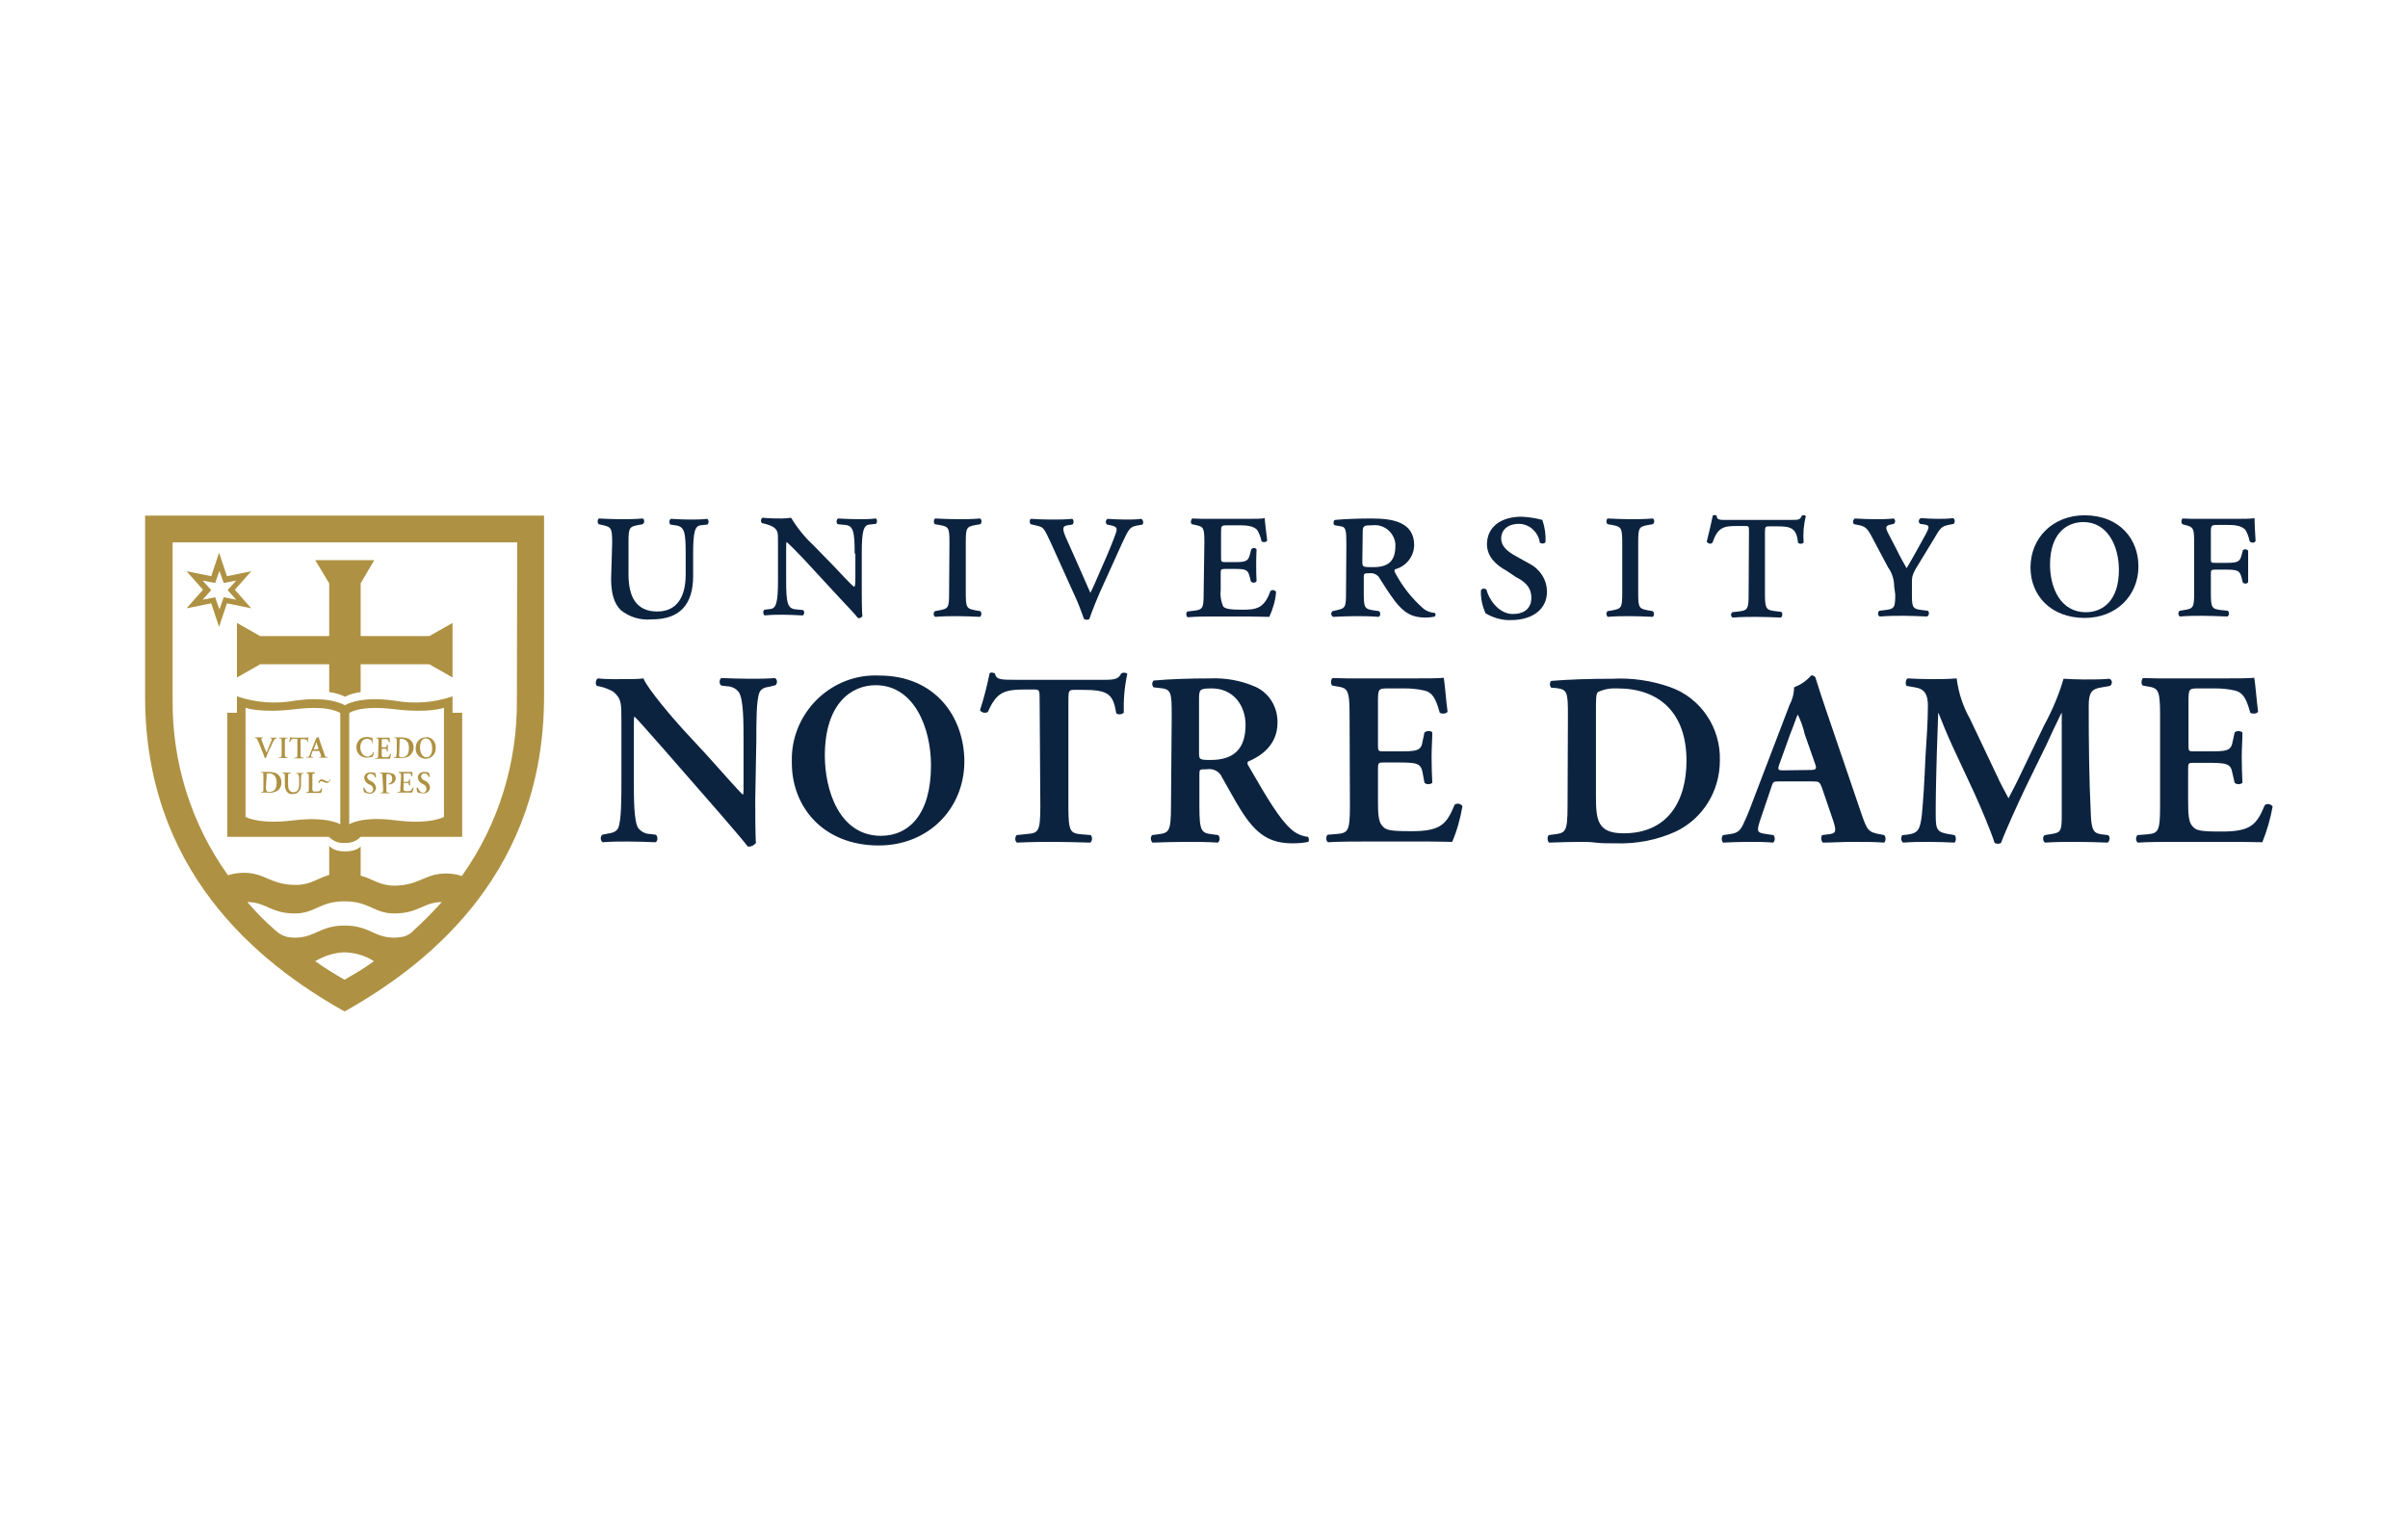 <?xml version="1.0" encoding="UTF-8"?>
<svg width="304px" height="192px" viewBox="0 0 304 192" version="1.1" xmlns="http://www.w3.org/2000/svg" xmlns:xlink="http://www.w3.org/1999/xlink">
    <!-- Generator: Sketch 57.1 (83088) - https://sketch.com -->
    <title>logo_uni_notre_dame</title>
    <desc>Created with Sketch.</desc>
    <g id="logo_uni_notre_dame" stroke="none" stroke-width="1" fill="none" fill-rule="evenodd">
        <g id="university-of-notre-dame-vector-logo" transform="translate(18, 65)" fill-rule="nonzero">
            <g id="shield-container" fill="#AE9142">
                <path d="M8.665,7.74 L5.551,7.11 L7.627,9.45 L5.551,11.79 L8.665,11.16 L9.658,14.13 L10.651,11.16 L13.72,11.79 L11.644,9.45 L13.72,7.11 L10.651,7.74 L9.658,4.77 L8.665,7.74 M9.704,7.065 L10.245,8.595 L11.825,8.28 L10.742,9.495 L11.825,10.71 L10.245,10.395 L9.704,11.925 C9.478,11.34 9.162,10.395 9.162,10.395 L7.582,10.71 L8.665,9.495 L7.582,8.28 L9.162,8.595 L9.704,7.065" id="Shape"></path>
                <path d="M16.203,29.25 C16.383,28.845 16.473,28.575 16.609,28.395 C16.654,28.305 16.744,28.26 16.835,28.215 L16.925,28.215 C16.925,28.215 16.925,28.125 16.925,28.125 L16.112,28.125 C16.112,28.17 16.112,28.17 16.112,28.215 L16.248,28.215 C16.338,28.215 16.383,28.26 16.293,28.44 C16.067,28.98 15.842,29.52 15.661,30.015 L15.435,29.52 L15.165,28.8 C15.074,28.62 15.029,28.44 14.984,28.26 C14.984,28.26 14.984,28.215 15.074,28.17 L15.165,28.17 C15.21,28.125 15.21,28.08 15.165,28.08 C15.165,28.08 15.165,28.08 15.165,28.08 L14.172,28.08 C14.172,28.08 14.172,28.17 14.172,28.17 L14.262,28.17 C14.397,28.17 14.442,28.26 14.578,28.53 L15.255,30.195 C15.3,30.33 15.39,30.555 15.435,30.69 L15.526,30.69 L15.571,30.69 C15.616,30.51 15.842,30.015 15.977,29.655 L16.203,29.25 Z" id="Path"></path>
                <path d="M17.963,30.15 C17.963,30.555 17.963,30.555 18.188,30.6 L18.279,30.6 C18.324,30.645 18.324,30.69 18.279,30.69 L17.241,30.69 C17.196,30.645 17.196,30.6 17.241,30.6 L17.331,30.6 C17.512,30.6 17.557,30.6 17.557,30.15 L17.557,28.665 C17.557,28.26 17.557,28.215 17.331,28.215 L17.241,28.215 C17.241,28.215 17.241,28.125 17.241,28.125 L18.279,28.125 C18.279,28.125 18.279,28.215 18.279,28.215 L18.188,28.215 C18.008,28.215 17.963,28.215 17.963,28.665 L17.963,30.15 Z" id="Path"></path>
                <path d="M19.542,28.44 C19.542,28.26 19.542,28.26 19.452,28.26 L19.227,28.26 C18.865,28.26 18.775,28.26 18.64,28.62 C18.595,28.665 18.55,28.665 18.504,28.62 C18.55,28.395 18.64,28.17 18.64,28.035 L18.73,28.035 C18.73,28.125 18.82,28.125 19.046,28.125 L20.626,28.125 C20.806,28.125 20.851,28.125 20.896,28.035 L20.896,28.035 C20.896,28.035 20.942,28.035 20.942,28.035 C20.896,28.26 20.851,28.44 20.896,28.665 C20.851,28.71 20.806,28.71 20.806,28.665 C20.761,28.35 20.671,28.305 20.265,28.305 L20.039,28.305 C19.949,28.305 19.949,28.305 19.949,28.485 L19.949,30.195 C19.949,30.6 19.949,30.6 20.174,30.645 L20.31,30.645 C20.355,30.69 20.355,30.735 20.31,30.735 L19.181,30.735 C19.136,30.69 19.136,30.645 19.181,30.645 C19.181,30.645 19.181,30.645 19.181,30.645 L19.317,30.645 C19.497,30.645 19.542,30.645 19.542,30.195 L19.542,28.44 Z" id="Path"></path>
                <path d="M22.16,29.79 C22.296,29.79 22.296,29.79 22.341,29.88 L22.521,30.33 C22.566,30.51 22.521,30.51 22.431,30.555 L22.341,30.555 C22.296,30.6 22.296,30.645 22.341,30.645 L23.334,30.645 C23.379,30.6 23.379,30.555 23.334,30.555 L23.288,30.555 C23.063,30.555 23.063,30.51 22.973,30.24 L22.386,28.575 C22.341,28.395 22.296,28.215 22.205,28.035 C22.205,28.035 22.16,28.035 22.16,28.035 C22.07,28.125 21.98,28.17 21.889,28.215 C21.889,28.305 21.844,28.395 21.799,28.485 L21.258,29.88 C21.167,30.105 21.122,30.24 21.077,30.375 C21.032,30.465 20.987,30.555 20.851,30.555 L20.716,30.555 C20.671,30.6 20.671,30.645 20.716,30.645 L21.528,30.645 C21.528,30.645 21.528,30.555 21.528,30.555 L21.393,30.555 C21.258,30.555 21.258,30.555 21.303,30.285 L21.438,29.88 C21.438,29.79 21.483,29.79 21.573,29.79 L22.16,29.79 Z M21.709,29.61 C21.619,29.61 21.573,29.61 21.664,29.43 L21.844,28.98 L21.935,28.665 L21.935,28.665 C21.98,28.755 22.025,28.89 22.025,28.98 L22.205,29.43 C22.205,29.565 22.205,29.565 22.115,29.565 L21.709,29.61 Z" id="Shape"></path>
                <path d="M15.661,32.985 C15.661,32.805 15.661,32.715 15.661,32.67 C15.751,32.625 15.842,32.625 15.932,32.625 C16.519,32.625 16.925,32.985 16.925,33.795 C16.925,34.605 16.654,34.965 15.977,34.965 C15.616,34.965 15.571,34.74 15.571,34.38 L15.661,32.985 Z M15.255,34.515 C15.255,34.92 15.255,34.965 15.074,34.965 L14.984,34.965 C14.984,34.965 14.984,35.055 14.984,35.055 L15.661,35.055 L15.977,35.055 C16.293,35.1 16.609,35.01 16.925,34.875 C17.331,34.65 17.557,34.2 17.512,33.75 C17.557,33.255 17.241,32.76 16.789,32.58 C16.519,32.49 16.248,32.445 15.932,32.445 C15.616,32.445 15.3,32.445 14.984,32.445 C14.984,32.49 14.984,32.535 14.984,32.535 L15.074,32.535 C15.255,32.535 15.255,32.625 15.255,32.985 L15.255,34.515 Z" id="Shape"></path>
                <path d="M17.963,33.075 C17.963,32.67 17.963,32.67 17.737,32.625 L17.692,32.625 C17.647,32.58 17.647,32.535 17.692,32.535 C17.692,32.535 17.692,32.535 17.692,32.535 L18.685,32.535 C18.73,32.58 18.73,32.625 18.685,32.625 L18.595,32.625 C18.414,32.625 18.369,32.625 18.369,33.075 L18.369,34.02 C18.369,34.56 18.504,35.01 19.046,35.01 C19.588,35.01 19.768,34.605 19.768,34.02 L19.768,33.525 C19.768,33.255 19.768,32.985 19.678,32.76 C19.633,32.715 19.588,32.67 19.497,32.67 L19.407,32.67 C19.407,32.67 19.407,32.58 19.407,32.58 L20.31,32.58 C20.355,32.625 20.355,32.67 20.31,32.67 C20.31,32.67 20.31,32.67 20.31,32.67 L20.219,32.67 C20.174,32.67 20.084,32.67 20.039,32.76 C19.994,33.03 19.994,33.255 19.994,33.525 L19.994,33.975 C20.039,34.29 19.949,34.65 19.723,34.92 C19.542,35.145 19.272,35.235 19.001,35.235 C18.73,35.28 18.414,35.19 18.234,34.965 C18.053,34.74 17.963,34.425 17.963,34.11 L17.963,33.075 Z" id="Path"></path>
                <path d="M21.438,33.075 C21.438,32.67 21.438,32.67 21.664,32.625 L21.754,32.625 C21.754,32.625 21.754,32.535 21.754,32.49 L20.716,32.49 C20.716,32.49 20.716,32.58 20.716,32.625 L20.761,32.625 C20.942,32.625 20.987,32.625 20.987,33.075 L20.987,34.56 C20.987,34.965 20.987,34.965 20.761,35.01 L20.671,35.01 C20.671,35.01 20.671,35.1 20.671,35.1 L22.521,35.1 C22.612,34.92 22.657,34.74 22.657,34.515 C22.612,34.47 22.566,34.47 22.566,34.515 C22.566,34.515 22.566,34.515 22.566,34.515 C22.386,34.92 22.341,34.92 21.889,34.92 C21.483,34.92 21.528,34.92 21.483,34.83 C21.438,34.695 21.393,34.56 21.438,34.425 L21.438,33.075 Z" id="Path"></path>
                <path d="M39.13,24.975 L39.13,22.905 C36.783,23.715 34.256,23.895 31.773,23.445 C27.35,22.815 25.545,24.03 25.545,24.03 C25.545,24.03 23.695,22.815 19.272,23.445 C16.835,23.895 14.307,23.715 11.915,22.905 L11.915,24.975 L10.696,24.975 L10.696,40.635 L23.514,40.635 C24.056,41.175 24.778,41.49 25.545,41.4 C26.312,41.445 27.035,41.175 27.531,40.635 L40.349,40.635 L40.349,24.975 L39.13,24.975 Z M24.958,39.06 C24.958,39.06 23.379,38.025 19.001,38.565 C14.623,39.105 12.998,38.115 12.998,38.115 L12.998,24.345 C12.998,24.345 14.849,25.065 19.272,24.525 C23.695,23.985 24.958,25.02 24.958,25.02 L24.958,39.06 Z M38.047,38.115 C38.047,38.115 36.467,39.105 32.044,38.565 C27.621,37.98 26.087,39.06 26.087,39.06 L26.087,25.02 C26.087,25.02 27.35,23.985 31.773,24.525 C36.196,25.065 38.047,24.345 38.047,24.345 L38.047,38.115 Z" id="Shape"></path>
                <path d="M29.111,28.8 C29.111,28.845 29.065,28.845 29.02,28.8 C29.02,28.8 29.02,28.8 29.02,28.8 C28.975,28.485 28.704,28.26 28.343,28.26 C27.892,28.26 27.486,28.62 27.486,29.34 C27.486,30.06 27.937,30.51 28.388,30.51 C28.704,30.51 29.02,30.285 29.111,29.97 C29.111,29.925 29.156,29.925 29.201,29.97 C29.201,29.97 29.201,29.97 29.201,29.97 C29.201,30.15 29.111,30.375 29.02,30.555 L28.885,30.555 C28.704,30.6 28.524,30.645 28.343,30.645 C28.027,30.645 27.712,30.555 27.486,30.375 C27.17,30.15 26.989,29.745 26.989,29.34 C26.989,28.98 27.125,28.62 27.396,28.35 C27.666,28.125 27.982,28.035 28.343,28.035 C28.524,28.035 28.75,28.08 28.93,28.125 L29.02,28.125 C29.02,28.215 29.02,28.44 29.065,28.71" id="Path"></path>
                <path d="M29.788,28.665 C29.788,28.26 29.788,28.215 29.562,28.215 L29.517,28.215 C29.517,28.215 29.517,28.125 29.517,28.125 L31.187,28.125 C31.187,28.17 31.187,28.485 31.232,28.665 C31.187,28.71 31.142,28.71 31.096,28.665 C31.096,28.665 31.096,28.665 31.096,28.665 C31.051,28.44 30.961,28.35 30.871,28.305 C30.781,28.305 30.645,28.305 30.555,28.305 L30.329,28.305 C30.194,28.305 30.194,28.305 30.194,28.53 L30.194,29.25 C30.194,29.34 30.194,29.34 30.284,29.34 L30.419,29.34 C30.735,29.34 30.826,29.34 30.826,29.16 L30.826,29.025 C30.826,29.025 30.916,29.025 30.961,29.025 C31.006,29.025 30.961,29.25 30.961,29.43 C30.961,29.565 30.961,29.7 30.961,29.835 C30.961,29.97 30.871,29.835 30.826,29.835 L30.826,29.7 C30.826,29.52 30.735,29.52 30.419,29.52 L30.284,29.52 C30.194,29.52 30.194,29.52 30.194,29.61 L30.194,30.105 C30.194,30.33 30.194,30.465 30.239,30.51 C30.284,30.555 30.284,30.6 30.6,30.6 C31.096,30.6 31.142,30.51 31.232,30.195 C31.277,30.15 31.322,30.15 31.367,30.195 C31.367,30.195 31.367,30.195 31.367,30.195 C31.322,30.375 31.277,30.6 31.232,30.78 L29.381,30.78 C29.336,30.735 29.336,30.69 29.381,30.69 C29.381,30.69 29.381,30.69 29.381,30.69 L29.517,30.69 C29.697,30.69 29.742,30.69 29.742,30.24 L29.788,28.665 Z" id="Path"></path>
                <path d="M32.45,28.62 C32.45,28.44 32.45,28.35 32.45,28.305 C32.45,28.26 32.45,28.26 32.586,28.26 C33.218,28.26 33.624,28.62 33.624,29.43 C33.624,30.24 33.308,30.6 32.676,30.6 C32.27,30.6 32.405,30.375 32.405,30.015 L32.45,28.62 Z M32.044,30.15 C32.044,30.555 32.044,30.6 31.819,30.6 L31.728,30.6 C31.728,30.6 31.728,30.69 31.728,30.69 L32.676,30.69 C32.947,30.69 33.263,30.645 33.534,30.51 C33.94,30.285 34.211,29.835 34.211,29.385 C34.256,28.89 33.94,28.395 33.488,28.215 C33.218,28.125 32.947,28.08 32.676,28.08 C32.315,28.08 32.089,28.08 31.819,28.08 C31.773,28.125 31.773,28.17 31.819,28.17 L31.909,28.17 C32.089,28.17 32.089,28.215 32.089,28.62 L32.089,30.15 L32.044,30.15 Z" id="Shape"></path>
                <path d="M35.745,28.215 C36.332,28.215 36.558,28.89 36.558,29.475 C36.558,30.24 36.242,30.6 35.835,30.6 C35.249,30.6 35.023,29.88 35.023,29.34 C35.023,28.53 35.384,28.215 35.745,28.215 M35.745,28.08 C35.023,28.08 34.481,28.665 34.481,29.385 C34.481,29.43 34.481,29.43 34.481,29.475 C34.436,30.15 34.978,30.735 35.655,30.78 C35.7,30.78 35.7,30.78 35.745,30.78 C36.467,30.78 37.009,30.195 37.009,29.475 C37.009,29.43 37.009,29.43 37.009,29.385 C37.054,28.71 36.558,28.08 35.881,28.035 C35.835,28.08 35.79,28.08 35.745,28.08" id="Shape"></path>
                <path d="M27.982,35.01 C27.892,34.83 27.847,34.605 27.892,34.425 C27.937,34.38 27.982,34.38 27.982,34.425 C27.982,34.425 27.982,34.425 27.982,34.425 C28.073,34.65 28.253,35.055 28.659,35.055 C28.885,35.1 29.065,34.92 29.111,34.695 C29.111,34.695 29.111,34.65 29.111,34.65 C29.111,34.38 28.975,34.155 28.704,34.065 L28.524,33.975 C28.208,33.84 28.027,33.525 27.982,33.21 C27.982,32.805 28.253,32.49 28.84,32.49 C29.02,32.49 29.201,32.535 29.381,32.58 C29.427,32.76 29.472,32.94 29.472,33.12 C29.427,33.165 29.381,33.165 29.336,33.12 C29.336,33.12 29.336,33.12 29.336,33.12 C29.291,32.85 29.065,32.67 28.795,32.67 C28.569,32.67 28.388,32.805 28.343,33.03 C28.343,33.03 28.343,33.075 28.343,33.075 C28.388,33.3 28.524,33.48 28.704,33.525 L28.93,33.66 C29.246,33.795 29.427,34.11 29.472,34.425 C29.472,34.875 29.111,35.19 28.704,35.19 C28.659,35.19 28.614,35.19 28.569,35.19 C28.388,35.145 28.163,35.1 27.982,35.01" id="Path"></path>
                <path d="M30.284,33.075 C30.284,32.715 30.284,32.67 30.104,32.625 L29.968,32.625 C29.968,32.625 29.968,32.535 29.968,32.535 C30.239,32.535 30.51,32.535 30.826,32.535 C31.096,32.535 31.367,32.58 31.638,32.67 C31.864,32.805 31.954,33.03 31.954,33.255 C31.954,33.705 31.548,34.02 31.142,34.02 C31.142,34.02 31.142,34.02 31.142,34.02 L31.051,34.02 C31.051,33.975 31.051,33.975 31.051,33.93 C31.367,33.885 31.548,33.57 31.503,33.3 C31.548,32.985 31.322,32.715 31.006,32.715 C31.006,32.715 30.961,32.715 30.961,32.715 C30.781,32.715 30.781,32.715 30.781,32.895 L30.781,34.605 C30.781,35.01 30.781,35.055 31.006,35.055 L31.142,35.055 C31.142,35.055 31.142,35.145 31.142,35.145 L30.058,35.145 C30.058,35.145 30.058,35.055 30.058,35.055 L30.149,35.055 C30.329,35.055 30.374,35.055 30.374,34.605 L30.284,33.075 Z" id="Path"></path>
                <path d="M32.541,34.515 C32.541,34.92 32.541,34.965 32.315,34.965 L32.18,34.965 C32.18,34.965 32.18,35.055 32.18,35.055 L34.03,35.055 C34.12,34.875 34.165,34.695 34.211,34.47 C34.165,34.425 34.12,34.425 34.075,34.47 C33.94,34.785 33.895,34.875 33.443,34.875 C33.127,34.875 33.037,34.875 32.992,34.785 C32.947,34.65 32.902,34.515 32.947,34.38 L32.947,33.93 C32.947,33.84 32.947,33.84 33.037,33.84 L33.218,33.84 C33.534,33.84 33.624,33.84 33.624,34.02 L33.624,34.155 C33.624,34.155 33.714,34.155 33.759,34.155 C33.804,34.155 33.759,33.885 33.759,33.75 C33.759,33.615 33.759,33.48 33.759,33.39 C33.759,33.3 33.669,33.39 33.624,33.39 L33.624,33.525 C33.624,33.705 33.534,33.705 33.218,33.705 L33.037,33.705 C32.947,33.705 32.947,33.705 32.947,33.615 L32.947,32.85 C32.947,32.625 32.947,32.625 33.127,32.625 L33.398,32.625 C33.488,32.625 33.579,32.625 33.714,32.625 C33.85,32.625 33.895,32.76 33.94,32.985 C33.94,32.985 34.03,32.985 34.075,32.985 C34.075,32.805 34.075,32.49 34.03,32.445 L32.36,32.445 C32.36,32.445 32.36,32.535 32.36,32.58 L32.405,32.58 C32.586,32.58 32.631,32.58 32.631,33.03 L32.541,34.515 Z" id="Path"></path>
                <path d="M34.707,35.01 C34.617,34.83 34.572,34.605 34.617,34.425 C34.617,34.425 34.707,34.425 34.752,34.425 C34.842,34.65 35.023,35.055 35.384,35.055 C35.61,35.1 35.79,34.92 35.835,34.695 C35.835,34.65 35.835,34.65 35.835,34.605 C35.835,34.335 35.7,34.11 35.474,34.02 L35.294,33.93 C34.978,33.795 34.797,33.48 34.752,33.165 C34.752,32.76 35.023,32.445 35.61,32.445 C35.79,32.445 35.971,32.49 36.151,32.535 C36.196,32.715 36.242,32.895 36.242,33.075 C36.242,33.075 36.151,33.075 36.106,33.075 C36.061,32.805 35.835,32.625 35.61,32.625 C35.384,32.625 35.204,32.76 35.158,32.985 C35.158,32.985 35.158,33.03 35.158,33.03 C35.204,33.255 35.339,33.435 35.519,33.48 L35.745,33.615 C36.061,33.75 36.242,34.065 36.287,34.38 C36.287,34.83 35.926,35.145 35.519,35.145 C35.474,35.145 35.474,35.145 35.429,35.145 C35.113,35.145 34.888,35.1 34.707,35.01" id="Path"></path>
                <path d="M25.5,0.09 L0.316,0.09 L0.316,22.905 C0.316,44.685 14.172,56.34 25.5,62.685 C36.828,56.34 50.684,44.685 50.684,22.905 L50.684,0.09 L25.5,0.09 Z M25.5,58.68 C24.236,57.96 23.063,57.24 21.799,56.34 C22.927,55.665 24.191,55.26 25.5,55.215 C26.809,55.26 28.118,55.62 29.201,56.34 C27.937,57.285 26.719,57.96 25.5,58.68 L25.5,58.68 Z M34.256,52.425 C33.85,52.875 33.308,53.19 32.721,53.28 C32.405,53.325 32.089,53.37 31.773,53.37 C29.201,53.37 28.659,51.84 25.5,51.84 C22.386,51.84 21.799,53.37 19.227,53.37 C18.911,53.37 18.595,53.325 18.279,53.28 C17.692,53.145 17.15,52.83 16.744,52.425 C15.481,51.345 14.307,50.13 13.224,48.87 C15.571,48.87 16.158,50.31 19.227,50.31 C21.799,50.31 22.341,48.78 25.5,48.78 C28.659,48.78 29.201,50.31 31.773,50.31 C34.842,50.31 35.384,48.915 37.776,48.87 C36.648,50.13 35.474,51.3 34.256,52.425 L34.256,52.425 Z M47.254,23.265 C47.344,31.23 44.952,39.06 40.304,45.585 L40.304,45.585 C39.672,45.36 38.95,45.27 38.273,45.27 C35.655,45.27 34.888,46.8 31.773,46.8 C29.923,46.8 29.065,45.945 27.531,45.54 L27.531,41.85 C27.531,41.85 27.08,42.48 25.545,42.48 C24.011,42.48 23.559,41.76 23.559,41.76 L23.559,45.45 C22.025,45.9 21.212,46.71 19.317,46.71 C16.203,46.71 15.435,45.18 12.818,45.18 C12.141,45.18 11.419,45.27 10.787,45.495 L10.787,45.495 C6.138,39.015 3.701,31.23 3.791,23.22 L3.791,3.465 L47.299,3.465 L47.254,23.265 Z" id="Shape"></path>
                <path d="M27.531,18.855 L36.196,18.855 L39.13,20.52 L39.13,13.635 L36.196,15.3 L27.531,15.3 L27.531,8.64 L29.246,5.715 L21.799,5.715 L23.559,8.64 L23.559,15.3 L14.849,15.3 L11.915,13.635 L11.915,20.52 L14.849,18.855 L23.559,18.855 L23.559,22.365 C24.236,22.455 24.958,22.635 25.545,22.95 C26.177,22.635 26.854,22.455 27.531,22.365 L27.531,18.855 L27.531,18.855 Z" id="Path"></path>
                <path d="M22.205,33.84 L22.205,33.84 L22.341,33.84 L22.341,33.84 C22.341,33.75 22.431,33.615 22.566,33.615 C22.657,33.615 22.747,33.66 22.837,33.705 L22.837,33.705 C23.153,33.84 23.198,33.84 23.288,33.84 C23.379,33.84 23.65,33.705 23.695,33.39 L23.695,33.39 L23.604,33.39 L23.604,33.39 C23.604,33.57 23.514,33.66 23.379,33.66 C23.243,33.66 23.288,33.66 23.018,33.525 C22.882,33.435 22.747,33.39 22.612,33.39 C22.566,33.39 22.25,33.39 22.205,33.84" id="Path"></path>
            </g>
            <g id="mark" transform="translate(57, 0)" fill="#0C2340">
                <path d="M20.348,35.948 C20.348,36.897 20.348,40.69 20.438,41.413 C20.169,41.729 19.811,41.91 19.407,41.865 C18.914,41.232 18.018,40.148 15.822,37.619 L8.605,29.355 C6.589,27.097 5.603,25.923 5.11,25.471 C5.02,25.471 5.02,25.832 5.02,27.458 L5.02,33.419 C5.02,35.723 5.02,38.613 5.558,39.516 C5.961,40.013 6.499,40.284 7.126,40.284 L7.799,40.374 C8.068,40.6 8.068,41.187 7.754,41.323 C6.589,41.277 5.423,41.232 4.258,41.232 C3.093,41.232 2.151,41.232 1.076,41.323 C0.807,41.097 0.762,40.69 0.986,40.419 C0.986,40.419 0.986,40.419 1.031,40.374 L1.703,40.239 C2.286,40.148 2.824,40.013 3.048,39.516 C3.451,38.568 3.451,35.813 3.451,33.419 L3.451,26.103 C3.451,23.665 3.451,23.213 2.42,22.31 C1.927,22.039 1.389,21.813 0.807,21.677 L0.359,21.587 C0.134,21.406 0.179,20.774 0.493,20.639 C1.658,20.774 3.362,20.729 4.123,20.729 C4.751,20.729 5.513,20.729 6.23,20.639 C6.768,21.994 10.129,25.877 11.205,27.052 L14.298,30.394 C15.597,31.839 18.466,35.09 18.78,35.316 C18.869,35.226 18.869,35.045 18.869,34.548 L18.869,28.497 C18.869,26.194 18.869,23.303 18.287,22.4 C17.928,21.903 17.345,21.632 16.763,21.632 L16.046,21.542 C15.777,21.316 15.777,20.729 16.09,20.594 C17.301,20.639 18.421,20.684 19.631,20.684 C20.841,20.684 21.738,20.684 22.858,20.594 C23.127,20.819 23.172,21.181 22.948,21.452 C22.948,21.452 22.903,21.497 22.903,21.497 L22.186,21.677 C21.603,21.768 21.11,21.903 20.886,22.4 C20.483,23.348 20.483,26.058 20.483,28.497 L20.348,35.948 Z" id="Path"></path>
                <path d="M35.542,21.497 C40.428,21.497 42.534,26.916 42.534,31.613 C42.534,37.845 39.711,40.51 36.215,40.51 C30.926,40.51 29.133,34.684 29.133,30.394 C29.133,23.8 32.495,21.497 35.542,21.497 M35.991,20.277 C30.164,20.006 25.189,24.613 24.965,30.484 C24.965,30.755 24.965,31.026 24.965,31.297 C24.965,36.897 28.954,41.729 35.946,41.729 C42.131,41.729 46.748,37.168 46.748,31.071 C46.703,25.426 43.027,20.277 35.991,20.277" id="Shape"></path>
                <path d="M56.249,23.394 C56.249,22.084 56.249,22.039 55.443,22.039 L54.501,22.039 C51.678,22.039 50.826,22.4 49.706,24.884 C49.347,25.065 48.944,24.974 48.72,24.658 C49.213,23.123 49.616,21.587 49.93,20.006 C50.019,19.916 50.154,19.871 50.288,19.916 C50.423,19.916 50.512,19.961 50.602,20.006 C50.781,20.774 51.185,20.819 53.291,20.819 L64.227,20.819 C65.751,20.819 66.2,20.729 66.558,20.006 C66.648,19.961 66.782,19.916 66.917,19.916 C67.051,19.916 67.23,19.961 67.32,20.052 C66.962,21.677 66.827,23.348 66.872,24.974 C66.603,25.2 66.244,25.245 65.931,25.065 C65.527,22.626 64.945,22.084 61.673,22.084 L60.732,22.084 C59.925,22.084 59.88,22.129 59.88,23.439 L59.88,36.806 C59.88,40.103 60.149,40.194 61.628,40.329 L62.704,40.419 C62.928,40.69 62.928,41.097 62.659,41.368 C60.866,41.323 59.477,41.277 58.132,41.277 C56.787,41.277 55.353,41.277 53.381,41.368 C53.112,41.142 53.112,40.735 53.336,40.419 L54.636,40.284 C56.07,40.148 56.339,40.058 56.339,36.761 L56.249,23.394 Z" id="Path"></path>
                <path d="M76.374,23.439 C76.374,22.039 76.374,21.903 77.987,21.903 C80.677,21.903 82.245,24.026 82.245,26.51 C82.245,29.445 80.856,30.935 77.853,30.935 C76.374,30.935 76.374,30.89 76.374,29.897 L76.374,23.439 Z M72.833,36.761 C72.833,40.058 72.564,40.148 71.13,40.329 L70.458,40.419 C70.233,40.645 70.233,41.052 70.458,41.323 C70.458,41.323 70.502,41.368 70.502,41.368 C71.892,41.323 73.281,41.277 74.671,41.277 C76.06,41.277 77.449,41.277 78.749,41.368 C79.018,41.142 79.063,40.735 78.794,40.419 L78.122,40.329 C76.688,40.148 76.419,40.058 76.419,36.761 L76.419,32.787 C76.419,32.11 76.419,32.11 77.36,32.11 C78.167,31.974 78.973,32.381 79.287,33.148 C80.004,34.368 80.901,36.084 81.707,37.348 C83.545,40.239 85.203,41.458 88.162,41.458 C88.834,41.458 89.506,41.413 90.178,41.277 C90.268,41.097 90.268,40.826 90.134,40.645 C89.372,40.555 88.61,40.239 88.027,39.697 C86.593,38.477 85.024,35.858 82.604,31.658 C82.469,31.477 82.425,31.206 82.604,31.116 C84.128,30.484 86.279,29.084 86.279,26.239 C86.324,24.342 85.293,22.535 83.545,21.723 C81.707,20.91 79.735,20.548 77.718,20.639 C75.208,20.639 72.564,20.729 70.637,20.91 C70.413,21.135 70.413,21.542 70.637,21.768 L71.444,21.858 C72.878,21.994 72.923,22.4 72.923,25.381 L72.833,36.761 Z" id="Shape"></path>
                <path d="M95.378,25.245 C95.378,21.948 95.109,21.858 93.674,21.632 L93.181,21.542 C92.957,21.316 93.002,20.774 93.226,20.594 C93.809,20.594 94.436,20.639 95.153,20.639 C95.826,20.639 96.543,20.639 97.215,20.639 L103.087,20.639 C105.059,20.639 106.852,20.639 107.255,20.548 C107.389,21.09 107.569,23.529 107.748,24.839 C107.614,25.11 107.031,25.155 106.762,24.974 C106.269,23.168 105.821,22.4 104.835,22.174 C104.028,21.994 103.221,21.903 102.37,21.903 L100.308,21.903 C98.963,21.903 98.963,21.948 98.963,23.755 L98.963,28.994 C98.963,29.806 98.963,29.852 99.725,29.852 L101.204,29.852 C103.893,29.852 104.431,29.852 104.611,28.497 L104.835,27.458 C105.104,27.232 105.686,27.232 105.821,27.458 C105.821,28.316 105.731,29.4 105.731,30.574 C105.731,31.748 105.776,32.832 105.821,33.826 C105.507,34.052 105.148,34.052 104.835,33.826 L104.611,32.606 C104.386,31.297 103.893,31.252 101.204,31.252 L99.725,31.252 C99.008,31.252 98.963,31.297 98.963,32.11 L98.963,36.039 C98.963,37.619 99.008,38.748 99.501,39.245 C99.949,39.787 100.442,39.923 102.997,39.923 C106.896,39.968 107.614,39.065 108.644,36.581 C108.958,36.355 109.406,36.445 109.63,36.761 C109.362,38.297 108.958,39.832 108.331,41.277 C107.658,41.277 106.672,41.232 105.373,41.232 C104.073,41.232 102.549,41.232 100.756,41.232 L97.26,41.232 C95.915,41.232 94.033,41.232 92.644,41.323 C92.375,41.097 92.375,40.645 92.599,40.374 L93.719,40.284 C95.153,40.148 95.422,40.013 95.422,36.761 L95.378,25.245 Z" id="Path"></path>
                <path d="M126.483,24.658 C126.483,23.213 126.483,22.535 126.752,22.355 C127.514,21.994 128.365,21.858 129.217,21.903 C134.371,21.903 137.912,24.884 137.912,31.026 C137.912,36.265 135.447,40.194 129.979,40.194 C126.707,40.194 126.483,38.568 126.483,35.542 L126.483,24.658 Z M122.897,36.761 C122.897,40.058 122.628,40.148 121.194,40.329 L120.522,40.419 C120.298,40.645 120.342,41.187 120.567,41.368 C121.911,41.323 123.345,41.277 124.466,41.277 C125.049,41.277 125.721,41.277 126.438,41.368 C127.155,41.458 128.007,41.458 128.948,41.458 C131.592,41.548 134.192,41.052 136.567,39.968 C139.974,38.342 142.125,34.865 142.125,31.026 C142.26,26.871 139.705,23.077 135.805,21.723 C133.475,20.91 131.01,20.548 128.545,20.684 C125.542,20.684 122.987,20.774 120.836,20.955 C120.611,21.181 120.611,21.587 120.836,21.813 L121.463,21.858 C122.897,22.039 122.942,22.4 122.942,25.381 L122.897,36.761 Z" id="Shape"></path>
                <path d="M150.193,32.245 C149.476,32.245 149.341,32.245 149.7,31.297 L151,27.684 C151.582,26.239 151.806,25.471 151.941,25.245 L151.986,25.245 C152.344,26.013 152.658,26.826 152.837,27.684 L154.137,31.387 C154.406,32.11 154.271,32.2 153.42,32.2 L150.193,32.245 Z M153.778,33.645 C154.63,33.645 154.72,33.645 155.033,34.503 L156.468,38.703 C156.871,40.013 156.781,40.239 155.706,40.329 L155.033,40.419 C154.854,40.735 154.899,41.097 155.123,41.368 C156.199,41.368 157.543,41.277 158.888,41.277 C160.501,41.277 161.667,41.277 162.877,41.368 C163.101,41.097 163.101,40.69 162.877,40.419 L162.429,40.329 C160.86,40.058 160.726,39.832 160.008,37.755 L155.571,24.748 C155.078,23.348 154.63,21.903 154.182,20.503 C154.047,20.323 153.868,20.232 153.644,20.277 C153.061,20.955 152.299,21.452 151.493,21.768 C151.493,22.581 151.268,23.348 150.91,24.026 L146.697,35.045 C146.069,36.716 145.576,38.026 145.173,38.839 C144.725,39.877 144.366,40.148 143.47,40.284 L142.529,40.419 C142.304,40.69 142.304,41.097 142.529,41.368 C143.604,41.323 144.545,41.277 145.576,41.277 C146.831,41.277 147.862,41.277 148.848,41.368 C149.117,41.142 149.117,40.69 148.893,40.419 L147.952,40.284 C146.786,40.103 146.697,40.013 147.324,38.206 L148.579,34.503 C148.848,33.645 148.848,33.645 149.61,33.645 L153.778,33.645 Z" id="Shape"></path>
                <path d="M191.114,40.419 C191.427,40.555 191.383,41.187 191.069,41.368 C189.724,41.323 188.559,41.277 187.304,41.277 C185.87,41.277 184.525,41.277 183.181,41.368 C182.912,41.232 182.822,40.645 183.136,40.419 L183.987,40.284 C185.242,40.103 185.287,39.832 185.287,37.71 L185.287,25.019 L185.242,25.019 C184.391,26.735 183.987,27.639 183.405,28.903 L180.76,34.323 C179.729,36.49 178.161,39.923 177.623,41.413 C177.354,41.548 177.085,41.548 176.816,41.413 C176.278,39.742 174.978,36.716 174.261,35.135 L171.482,29.174 C170.9,27.91 170.093,25.968 169.734,25.019 L169.69,25.019 C169.645,26.555 169.555,28.948 169.51,30.258 C169.466,32.11 169.376,34.91 169.376,37.439 C169.376,39.471 169.376,39.968 170.721,40.239 L171.751,40.419 C171.975,40.6 171.975,41.187 171.751,41.368 C170.586,41.323 169.645,41.277 168.524,41.277 C167.538,41.277 166.418,41.277 165.252,41.368 C164.984,41.142 164.939,40.735 165.163,40.419 L165.701,40.374 C167.18,40.194 167.404,39.742 167.628,37.845 C167.807,35.948 167.942,33.871 168.076,30.665 C168.211,28.542 168.39,26.013 168.39,24.071 C168.39,22.626 167.942,21.948 166.732,21.768 L165.701,21.587 C165.521,21.361 165.566,20.774 165.835,20.639 C166.776,20.684 167.583,20.729 168.748,20.729 C169.914,20.729 170.9,20.729 172.02,20.639 C172.244,22.445 172.827,24.206 173.723,25.787 L177.13,32.968 C177.354,33.51 178.161,35.045 178.564,35.768 C179.057,34.819 179.505,34.006 180.178,32.561 L183.046,26.6 C184.077,24.703 184.929,22.716 185.511,20.684 C186.363,20.729 187.349,20.774 188.066,20.774 C189.366,20.774 190.441,20.774 191.293,20.684 C191.562,20.774 191.696,21.09 191.562,21.361 C191.517,21.452 191.472,21.542 191.383,21.587 L190.352,21.768 C189.007,21.948 188.693,22.49 188.693,24.116 C188.693,28.723 188.738,33.284 188.962,37.89 C189.052,39.968 189.411,40.194 190.352,40.329 L191.114,40.419 Z" id="Path"></path>
                <path d="M197.702,25.245 C197.702,21.948 197.433,21.858 195.999,21.632 L195.506,21.542 C195.282,21.316 195.327,20.774 195.551,20.594 C196.134,20.594 196.806,20.639 197.478,20.639 C198.151,20.639 198.868,20.639 199.54,20.639 L205.411,20.639 C207.384,20.639 209.176,20.639 209.58,20.548 C209.714,21.09 209.893,23.529 210.073,24.839 C209.938,25.11 209.356,25.155 209.087,24.974 C208.594,23.168 208.145,22.4 207.159,22.174 C206.353,21.994 205.546,21.903 204.694,21.903 L202.588,21.903 C201.288,21.903 201.288,21.948 201.288,23.755 L201.288,28.994 C201.288,29.806 201.288,29.852 202.005,29.852 L203.484,29.852 C206.173,29.852 206.666,29.852 206.89,28.497 L207.115,27.458 C207.384,27.232 207.787,27.232 208.101,27.458 C208.101,28.316 208.011,29.4 208.011,30.574 C208.011,31.748 208.056,32.832 208.101,33.826 C207.787,34.052 207.428,34.052 207.115,33.826 L206.846,32.652 C206.622,31.342 206.129,31.297 203.439,31.297 L201.96,31.297 C201.243,31.297 201.243,31.342 201.243,32.155 L201.243,36.084 C201.243,37.665 201.288,38.794 201.781,39.29 C202.229,39.832 202.722,39.968 205.277,39.968 C209.176,40.013 209.893,39.11 210.924,36.626 C211.238,36.4 211.686,36.49 211.91,36.806 C211.641,38.342 211.193,39.877 210.611,41.323 C209.938,41.323 208.952,41.277 207.652,41.277 C206.353,41.277 204.829,41.277 203.036,41.277 L199.495,41.277 C198.151,41.277 196.268,41.277 194.879,41.368 C194.61,41.142 194.61,40.735 194.834,40.419 L195.999,40.329 C197.433,40.194 197.702,40.058 197.702,36.806 L197.702,25.245 Z" id="Path"></path>
                <path d="M2.286,3.523 C2.286,1.581 2.151,1.535 0.986,1.265 L0.583,1.174 C0.403,1.039 0.403,0.542 0.627,0.452 C1.569,0.497 2.465,0.542 3.317,0.542 C4.168,0.542 5.065,0.542 6.14,0.452 C6.364,0.542 6.409,0.994 6.14,1.174 L5.647,1.265 C4.437,1.49 4.348,1.581 4.348,3.523 L4.348,7.497 C4.348,10.297 5.289,12.194 7.978,12.194 C10.488,12.194 11.564,10.297 11.564,7.542 L11.564,4.923 C11.564,2.123 11.429,1.445 10.219,1.31 L9.636,1.219 C9.457,1.039 9.457,0.723 9.636,0.542 C9.636,0.542 9.681,0.497 9.681,0.497 C10.622,0.542 11.205,0.587 12.012,0.587 C12.819,0.587 13.446,0.587 14.298,0.497 C14.477,0.677 14.522,0.948 14.342,1.174 C14.342,1.174 14.298,1.219 14.298,1.219 L13.446,1.31 C12.729,1.4 12.505,2.168 12.505,4.923 L12.505,7.723 C12.505,11.29 10.847,13.187 7.306,13.187 C5.871,13.323 4.482,12.916 3.362,12.013 C2.51,11.155 2.151,9.89 2.151,8.039 L2.286,3.523 Z" id="Path"></path>
                <path d="M32.898,4.877 C32.898,2.077 32.719,1.355 31.688,1.265 L30.747,1.174 C30.567,0.994 30.567,0.677 30.747,0.497 C30.747,0.497 30.792,0.452 30.792,0.452 C31.822,0.497 32.45,0.542 33.301,0.542 C34.108,0.542 34.736,0.542 35.587,0.452 C35.767,0.632 35.767,0.948 35.587,1.129 C35.587,1.129 35.587,1.129 35.587,1.129 L34.736,1.219 C34.019,1.31 33.795,2.077 33.795,4.832 L33.795,9.529 C33.795,10.071 33.795,12.329 33.884,12.781 C33.75,12.961 33.526,13.097 33.301,13.006 C32.988,12.6 32.45,12.013 30.702,10.161 L26.489,5.6 C25.413,4.471 24.696,3.748 24.337,3.432 C24.248,3.432 24.248,3.748 24.248,4.606 L24.248,8.31 C24.248,11.11 24.427,11.832 25.458,11.923 L26.399,12.013 C26.578,12.194 26.578,12.465 26.399,12.645 C26.399,12.69 26.354,12.69 26.31,12.69 C25.279,12.645 24.651,12.6 23.844,12.6 C23.038,12.6 22.5,12.6 21.514,12.69 C21.334,12.51 21.29,12.194 21.469,12.013 C21.469,12.013 21.514,11.968 21.514,11.968 L22.276,11.877 C22.993,11.787 23.217,11.019 23.217,8.265 L23.217,3.252 C23.217,2.303 23.217,1.942 22.634,1.535 C22.321,1.355 21.962,1.219 21.603,1.129 L21.2,1.039 C21.021,0.858 21.021,0.587 21.2,0.406 C21.2,0.361 21.245,0.361 21.29,0.361 C22.365,0.452 23.127,0.452 23.71,0.452 C24.113,0.452 24.517,0.406 24.875,0.361 C25.637,1.626 26.578,2.8 27.654,3.794 L30.299,6.503 C30.881,7.135 32.54,8.897 32.808,9.077 C32.988,9.032 32.988,8.626 32.988,7.948 L32.988,4.877 L32.898,4.877 Z" id="Path"></path>
                <path d="M44.865,3.523 C44.865,1.581 44.775,1.49 43.565,1.265 L43.027,1.174 C42.848,1.039 42.848,0.542 43.072,0.452 C44.148,0.497 45,0.542 45.896,0.542 C46.792,0.542 47.644,0.542 48.72,0.452 C48.944,0.542 48.989,0.994 48.764,1.174 L48.227,1.265 C47.016,1.49 46.927,1.581 46.927,3.523 L46.927,9.8 C46.927,11.742 47.016,11.832 48.227,12.058 L48.764,12.148 C48.944,12.329 48.944,12.645 48.764,12.826 C48.764,12.826 48.72,12.871 48.72,12.871 C47.689,12.826 46.748,12.781 45.896,12.781 C45.044,12.781 44.148,12.781 43.072,12.871 C42.848,12.735 42.803,12.419 42.983,12.194 C42.983,12.194 43.027,12.148 43.027,12.148 L43.521,12.058 C44.731,11.832 44.82,11.742 44.82,9.8 L44.865,3.523 Z" id="Path"></path>
                <path d="M57.684,3.568 C56.832,1.716 56.742,1.581 56.07,1.4 L55.129,1.174 C54.95,0.994 54.95,0.677 55.129,0.497 C55.129,0.497 55.129,0.497 55.129,0.497 C55.846,0.542 56.787,0.587 57.639,0.587 C58.67,0.587 59.477,0.587 60.373,0.497 C60.552,0.632 60.597,0.903 60.463,1.129 C60.418,1.174 60.418,1.219 60.373,1.219 L59.79,1.31 C59.073,1.4 59.073,1.806 59.701,3.161 L61.09,6.277 C61.807,7.903 62.255,8.942 62.659,9.845 C63.241,8.671 63.69,7.497 64.227,6.323 C64.765,5.148 65.617,3.071 65.886,2.258 C66.065,1.671 66.02,1.49 65.214,1.31 L64.765,1.219 C64.586,1.084 64.541,0.768 64.721,0.587 C64.765,0.542 64.765,0.542 64.81,0.497 C65.617,0.542 66.334,0.587 67.096,0.587 C67.768,0.587 68.441,0.587 69.068,0.497 C69.292,0.587 69.382,0.903 69.292,1.129 C69.292,1.174 69.247,1.174 69.247,1.219 L68.485,1.355 C67.634,1.535 67.499,1.761 66.603,3.703 L64.496,8.355 C63.645,10.161 62.838,12.194 62.524,13.142 C62.435,13.232 62.3,13.232 62.166,13.232 C62.031,13.232 61.942,13.187 61.852,13.142 C61.583,12.419 61.269,11.516 60.911,10.703 L57.684,3.568 Z" id="Path"></path>
                <path d="M77.046,3.523 C77.046,1.581 76.956,1.49 75.881,1.265 L75.477,1.174 C75.253,1.039 75.343,0.587 75.522,0.452 C75.926,0.452 76.374,0.497 76.777,0.497 C77.181,0.497 77.718,0.497 78.122,0.497 L82.066,0.497 C83.276,0.497 84.397,0.497 84.666,0.406 C84.666,0.723 84.845,2.077 84.979,3.252 C84.8,3.477 84.486,3.477 84.262,3.342 C84.262,3.342 84.262,3.342 84.262,3.342 C84.173,2.845 83.993,2.394 83.769,1.987 C83.321,1.31 82.066,1.31 81.394,1.31 L80.139,1.31 C79.153,1.31 79.153,1.31 79.153,2.258 L79.153,5.374 C79.153,5.871 79.153,5.961 79.69,5.961 L80.99,5.961 C82.469,5.961 82.604,5.735 82.828,4.877 L82.962,4.335 C83.142,4.155 83.411,4.11 83.59,4.29 C83.59,4.29 83.635,4.335 83.635,4.335 C83.59,5.148 83.59,5.645 83.59,6.323 C83.59,6.955 83.59,7.542 83.635,8.355 C83.5,8.581 83.186,8.626 82.962,8.445 C82.962,8.445 82.962,8.445 82.918,8.4 L82.783,7.858 C82.559,7 82.425,6.819 80.945,6.819 L79.646,6.819 C79.108,6.819 79.108,6.91 79.108,7.452 L79.108,9.529 C79.018,10.206 79.153,10.929 79.422,11.561 C79.69,11.832 80.184,11.968 81.752,11.968 C83.545,11.968 84.576,11.877 85.383,9.619 C85.562,9.439 85.876,9.439 86.055,9.665 C86.055,9.71 86.1,9.71 86.1,9.755 C86.01,10.839 85.696,11.877 85.248,12.871 C84.397,12.871 83.59,12.826 82.783,12.826 C81.976,12.826 81.259,12.826 80.497,12.826 L78.032,12.826 C77.091,12.826 76.284,12.826 74.94,12.916 C74.715,12.826 74.715,12.329 74.895,12.194 L75.657,12.103 C76.867,11.968 76.956,11.787 76.956,9.845 L77.046,3.523 Z" id="Path"></path>
                <path d="M97.036,2.077 C97.036,1.355 97.26,1.31 98.246,1.31 C99.68,1.129 100.98,2.168 101.159,3.613 C101.159,3.703 101.159,3.839 101.159,3.929 C101.159,5.871 100.218,6.594 98.381,6.594 C97.036,6.594 96.991,6.594 96.991,5.871 L97.036,2.077 Z M94.929,9.8 C94.929,11.742 94.84,11.787 93.63,12.058 L93.226,12.148 C93.047,12.284 93.002,12.51 93.137,12.735 C93.181,12.781 93.226,12.826 93.316,12.871 C94.302,12.826 95.153,12.781 96.095,12.781 C97.036,12.781 97.888,12.781 99.053,12.871 C99.277,12.735 99.322,12.419 99.142,12.194 C99.142,12.194 99.098,12.148 99.098,12.148 L98.47,12.058 C97.26,11.877 97.17,11.742 97.17,9.8 L97.17,7.813 C97.17,7.406 97.215,7.361 97.932,7.361 C98.336,7.316 98.784,7.497 99.053,7.813 C99.636,8.761 100.397,9.935 101.07,10.839 C102.28,12.419 103.311,12.961 104.969,12.961 C105.373,12.961 105.776,12.916 106.134,12.826 C106.269,12.69 106.269,12.51 106.134,12.374 C105.597,12.329 105.059,12.148 104.655,11.787 C103.221,10.523 102.011,8.987 101.115,7.271 C101.025,7.135 101.025,7 101.115,6.865 C102.504,6.503 103.49,5.284 103.535,3.839 C103.535,0.858 100.756,0.452 98.156,0.452 C96.633,0.452 95.064,0.497 93.54,0.632 C93.271,0.723 93.316,1.31 93.54,1.31 L94.302,1.445 C94.929,1.535 94.974,1.987 94.974,3.839 L94.929,9.8 Z" id="Shape"></path>
                <path d="M115.188,7.045 C113.844,6.323 112.723,5.239 112.723,3.703 C112.723,1.671 114.292,0.226 117.115,0.226 C118.012,0.271 118.863,0.406 119.715,0.632 C120.029,1.535 120.163,2.484 120.118,3.432 C119.939,3.658 119.625,3.658 119.401,3.523 C119.401,3.523 119.401,3.523 119.401,3.523 C119.222,2.213 118.146,1.174 116.802,1.129 C115.143,1.129 114.516,2.077 114.516,2.981 C114.516,3.929 115.278,4.606 116.353,5.194 L118.057,6.142 C119.401,6.819 120.298,8.174 120.298,9.71 C120.298,11.877 118.505,13.277 115.771,13.277 C114.65,13.323 113.53,13.006 112.544,12.419 C112.14,11.516 111.916,10.523 111.961,9.529 C112.051,9.303 112.32,9.258 112.544,9.348 C112.589,9.394 112.633,9.439 112.678,9.484 C112.902,10.477 114.112,12.51 115.995,12.51 C117.429,12.51 118.326,11.787 118.326,10.477 C118.326,9.529 117.967,8.626 116.398,7.858 L115.188,7.045 Z" id="Path"></path>
                <path d="M129.8,3.523 C129.8,1.581 129.665,1.49 128.5,1.265 L127.962,1.174 C127.738,1.039 127.783,0.542 127.962,0.452 C129.038,0.497 129.934,0.542 130.786,0.542 C131.682,0.542 132.534,0.542 133.654,0.452 C133.878,0.542 133.923,0.994 133.654,1.174 L133.116,1.265 C131.906,1.49 131.816,1.581 131.816,3.523 L131.816,9.8 C131.816,11.742 131.906,11.832 133.116,12.058 L133.654,12.148 C133.833,12.329 133.878,12.6 133.699,12.826 C133.699,12.826 133.654,12.871 133.654,12.871 C132.578,12.826 131.682,12.781 130.786,12.781 C129.934,12.781 129.038,12.781 127.962,12.871 C127.783,12.69 127.738,12.374 127.917,12.194 C127.917,12.194 127.962,12.148 127.962,12.148 L128.5,12.058 C129.71,11.832 129.8,11.742 129.8,9.8 L129.8,3.523 Z" id="Path"></path>
                <path d="M145.8,2.123 C145.8,1.4 145.8,1.4 145.218,1.4 L144.277,1.4 C142.573,1.4 141.856,1.581 141.184,3.523 C140.96,3.703 140.691,3.658 140.512,3.432 C140.512,3.432 140.512,3.387 140.467,3.387 C140.781,2.168 141.094,0.768 141.229,0.09 C141.363,-2.56426824e-14 141.587,-2.56426824e-14 141.722,0.09 C141.722,0.677 142.125,0.632 143.246,0.632 L151.044,0.632 C152.075,0.632 152.255,0.632 152.479,0.09 C152.658,-2.56426824e-14 152.882,-2.56426824e-14 152.972,0.181 C152.703,1.265 152.613,2.348 152.703,3.477 C152.568,3.658 152.255,3.703 152.075,3.568 C152.03,3.568 152.03,3.523 151.986,3.477 C151.806,1.626 151.044,1.445 149.386,1.445 L148.445,1.445 C147.907,1.445 147.817,1.445 147.817,2.168 L147.817,9.89 C147.817,11.832 147.952,12.013 149.117,12.148 L149.879,12.239 C150.058,12.419 150.058,12.735 149.879,12.916 C149.879,12.916 149.834,12.961 149.834,12.961 C148.669,12.916 147.638,12.871 146.786,12.871 C145.935,12.871 144.904,12.871 143.739,12.961 C143.515,12.826 143.47,12.51 143.649,12.329 C143.649,12.329 143.694,12.284 143.694,12.284 L144.456,12.194 C145.666,12.058 145.756,11.877 145.756,9.935 L145.8,2.123 Z" id="Path"></path>
                <path d="M164.132,9.032 C164.132,8.174 163.863,7.316 163.37,6.639 L161.353,2.845 C160.77,1.716 160.501,1.49 159.784,1.31 L159.067,1.174 C158.888,0.994 158.888,0.677 159.112,0.497 C159.112,0.497 159.157,0.452 159.157,0.452 C160.098,0.497 160.726,0.542 161.712,0.542 C162.563,0.542 163.191,0.542 164.087,0.452 C164.266,0.587 164.311,0.858 164.177,1.039 C164.132,1.084 164.087,1.129 164.087,1.129 L163.684,1.219 C163.056,1.355 162.967,1.535 163.415,2.394 L164.446,4.381 C164.849,5.239 165.297,6.006 165.701,6.729 C166.149,5.961 166.552,5.284 167.045,4.381 L168.166,2.348 C168.569,1.581 168.614,1.31 167.986,1.219 L167.404,1.129 C167.225,0.994 167.18,0.768 167.314,0.542 C167.359,0.497 167.404,0.452 167.493,0.406 C168.345,0.452 168.973,0.497 169.6,0.497 C170.227,0.497 170.81,0.497 171.572,0.406 C171.796,0.542 171.841,0.813 171.707,1.039 C171.707,1.084 171.662,1.084 171.662,1.129 L170.989,1.265 C170.138,1.445 169.959,1.626 169.152,3.026 L167.449,5.826 C166.418,7.452 166.373,7.723 166.373,8.535 L166.373,10.026 C166.373,11.697 166.463,11.877 167.673,12.013 L168.39,12.103 C168.569,12.284 168.569,12.6 168.345,12.781 C168.345,12.781 168.345,12.781 168.3,12.826 C167.09,12.781 166.149,12.735 165.297,12.735 C164.446,12.735 163.549,12.735 162.294,12.826 C162.07,12.69 162.025,12.374 162.205,12.148 C162.205,12.148 162.249,12.103 162.249,12.103 L162.967,12.013 C164.177,11.877 164.266,11.697 164.266,10.026 L164.132,9.032 Z" id="Path"></path>
                <path d="M188.021,0.903 C191.069,0.903 192.503,3.929 192.503,6.955 C192.503,10.794 190.486,12.284 188.335,12.284 C185.108,12.284 183.808,9.168 183.808,6.277 C183.808,2.258 186.004,0.903 188.021,0.903 M188.2,0.045 C184.167,0.045 181.343,2.89 181.343,6.639 C181.343,10.161 183.898,13.006 188.2,13.006 C192.145,13.006 194.968,10.206 194.968,6.503 C194.968,3.116 192.682,0.09 188.2,0.045" id="Shape"></path>
                <path d="M202.005,3.523 C202.005,1.581 201.871,1.535 200.84,1.265 L200.526,1.174 C200.347,1.039 200.347,0.542 200.571,0.452 C200.929,0.452 201.333,0.497 201.781,0.497 C202.229,0.497 202.633,0.497 203.081,0.497 L206.935,0.497 C208.19,0.497 209.221,0.497 209.625,0.406 C209.625,0.723 209.669,2.077 209.759,3.297 C209.625,3.523 209.356,3.568 209.132,3.432 C209.087,3.387 209.042,3.342 208.997,3.297 C208.907,2.8 208.728,2.348 208.504,1.942 C208.011,1.265 206.801,1.265 206.129,1.265 L205.053,1.265 C204.201,1.265 204.112,1.265 204.112,2.213 L204.112,5.465 C204.112,6.006 204.112,6.052 204.649,6.052 L206.173,6.052 C207.652,6.052 207.787,5.826 208.011,5.013 L208.145,4.471 C208.325,4.29 208.594,4.29 208.773,4.471 C208.773,4.471 208.818,4.516 208.818,4.516 C208.818,5.329 208.818,5.826 208.818,6.458 C208.818,7.09 208.818,7.677 208.818,8.49 C208.683,8.716 208.37,8.716 208.19,8.581 C208.19,8.581 208.145,8.535 208.145,8.535 L208.011,7.994 C207.787,7.135 207.652,6.91 206.173,6.91 L204.649,6.91 C204.112,6.91 204.112,7 204.112,7.542 L204.112,9.755 C204.112,11.697 204.201,11.877 205.411,12.013 L206.263,12.103 C206.442,12.284 206.442,12.6 206.263,12.781 C206.263,12.781 206.218,12.826 206.218,12.826 C204.829,12.781 203.888,12.735 203.036,12.735 C202.184,12.735 201.288,12.735 200.212,12.826 C199.988,12.69 199.943,12.374 200.123,12.148 C200.123,12.148 200.167,12.103 200.167,12.103 L200.705,12.013 C201.915,11.832 202.005,11.697 202.005,9.755 L202.005,3.523 Z" id="Path"></path>
            </g>
        </g>
    </g>
</svg>
